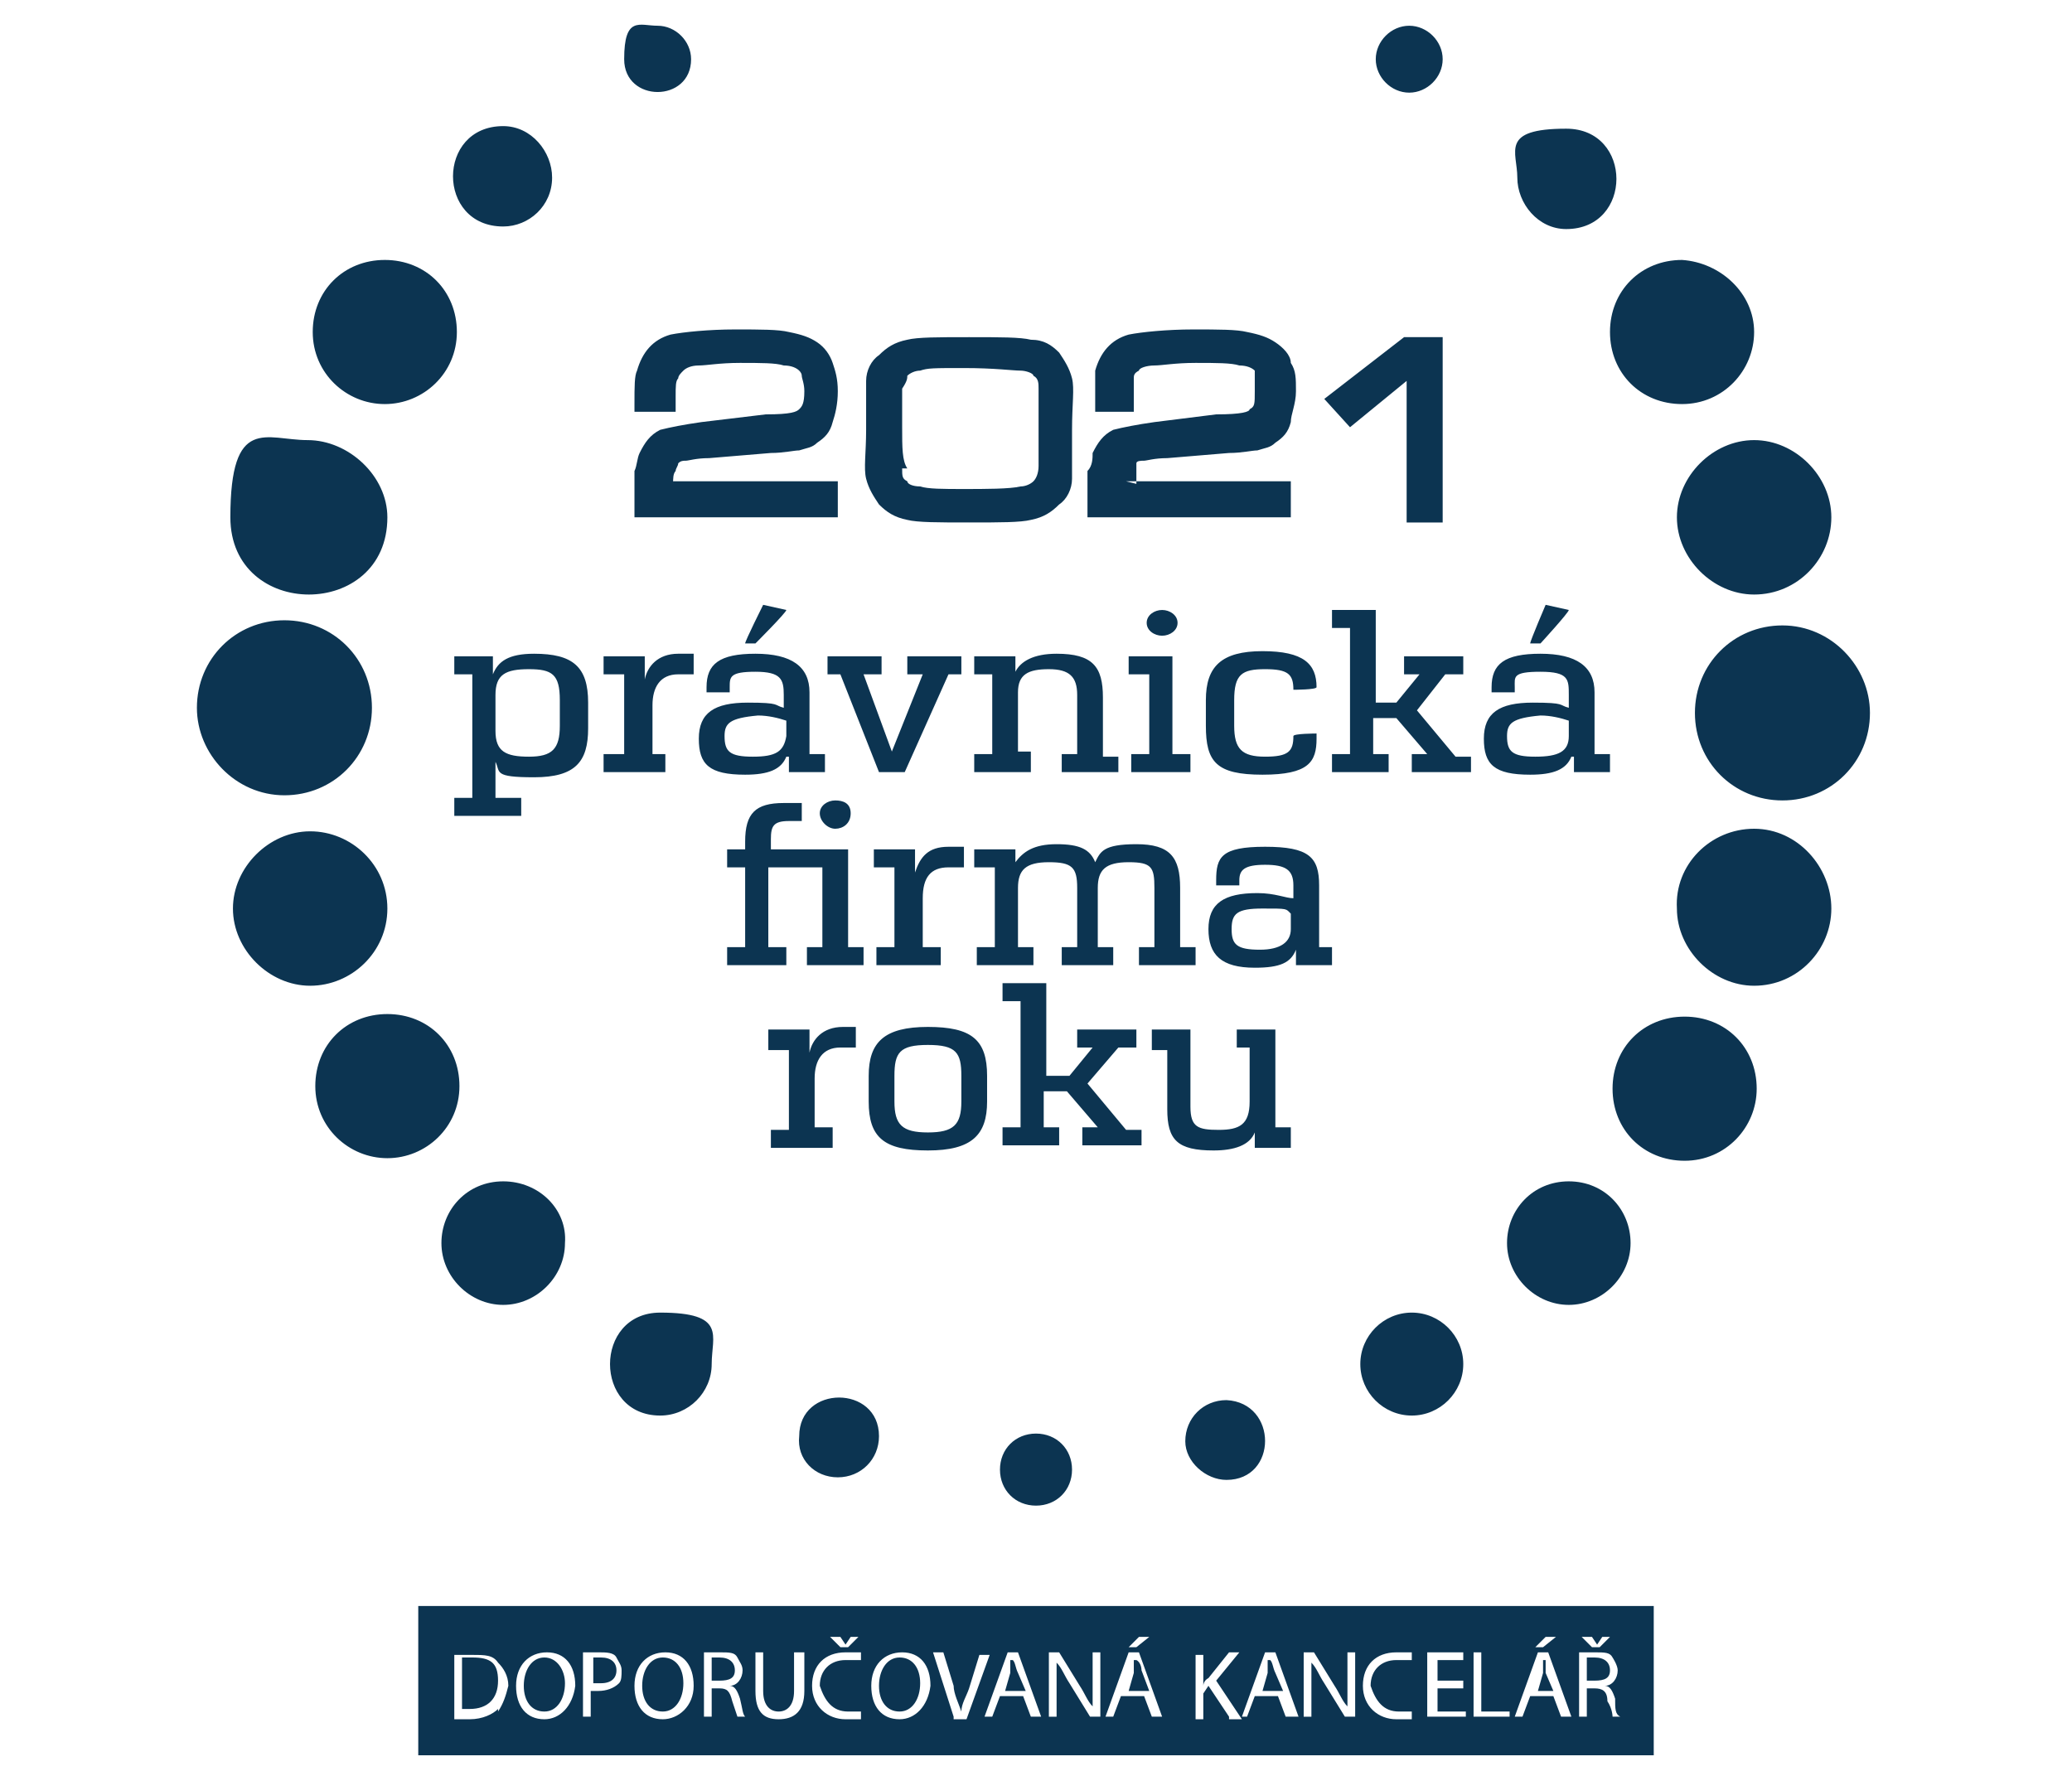 <?xml version="1.0" encoding="UTF-8"?>
<svg id="Vrstva_1" data-name="Vrstva 1" xmlns="http://www.w3.org/2000/svg" width="2.8cm" height="2.4cm" version="1.1" viewBox="0 0 78 69">
  <defs>
    <style>
      .cls-1 {
        fill-rule: evenodd;
      }

      .cls-1, .cls-2 {
        fill: #0c3451;
        stroke-width: 0px;
      }
    </style>
  </defs>
  <g>
    <path class="cls-2" d="M24.5,64.4c-.5,0-.8.5-.8,1.1s.3,1,.8,1,.8-.5.8-1.1-.3-1-.8-1Z"/>
    <path class="cls-2" d="M48,64.5h0c0,0,0,.3,0,.5l-.2.7h.8l-.3-.7c-.1-.2-.1-.4-.2-.5Z"/>
    <path class="cls-2" d="M42.8,64.5h0c0,0,0,.3,0,.5l-.2.7h.8l-.3-.8c0,0,0-.3-.2-.4Z"/>
    <path class="cls-2" d="M27.3,64.9c0-.3-.2-.5-.6-.5h-.3v.9h.3c.4,0,.6-.1.6-.4Z"/>
    <path class="cls-2" d="M22.1,64.4h-.3v1h.3c.4,0,.6-.2.6-.5s-.2-.5-.6-.5Z"/>
    <path class="cls-2" d="M33.7,64.4c-.5,0-.8.5-.8,1.1s.3,1,.8,1,.8-.5.8-1.1-.3-1-.8-1Z"/>
    <path class="cls-2" d="M17.1,64.4h-.4v2h.3c.7,0,1.1-.4,1.1-1.1s-.3-.9-1-.9Z"/>
    <path class="cls-2" d="M61.3,64.9c0-.3-.2-.5-.6-.5h-.3v.9h.3c.4,0,.6-.1.6-.4Z"/>
    <path class="cls-2" d="M38,64.5h0c0,0,0,.3,0,.5l-.2.7h.8l-.3-.7c-.1-.2-.1-.4-.2-.5Z"/>
    <path class="cls-2" d="M15,62.4v5.8h48v-5.8s-48,0-48,0ZM60.6,63.6l.2.3h0l.2-.3h.3l-.4.4h-.3l-.4-.4h.4ZM58.8,63.6h.4l-.5.4h-.3l.4-.4ZM43,63.6h.4l-.5.4h-.3l.4-.4ZM31.4,63.6l.2.3h0l.2-.3h.3l-.4.4h-.3l-.4-.4h.4ZM18.1,66.4c-.2.2-.6.4-1.1.4h-.6v-2.5c.2,0,.4,0,.7,0,.5,0,.8,0,1,.3.2.2.4.5.4.9-.1.4-.2.7-.4,1ZM19.9,66.8c-.7,0-1.1-.5-1.1-1.3s.5-1.3,1.2-1.3,1.1.5,1.1,1.3c-.1.8-.6,1.3-1.2,1.3ZM22.8,65.4c-.2.2-.5.3-.8.3h-.3v1h-.3v-2.5h.6c.3,0,.6,0,.7.2s.2.3.2.5c0,.2,0,.4-.1.5ZM24.5,66.8c-.7,0-1.1-.5-1.1-1.3s.5-1.3,1.2-1.3,1.1.5,1.1,1.3-.6,1.3-1.2,1.3ZM27.4,66.7c0,0-.1-.3-.2-.6-.1-.4-.2-.5-.5-.5h-.3v1.1h-.3v-2.5c.2,0,.4,0,.6,0,.4,0,.6,0,.7.2s.2.3.2.5c0,.3-.2.6-.5.6h0c.2,0,.3.2.4.5.1.4.1.6.2.7h-.3ZM30,65.7c0,.8-.4,1.1-1,1.1s-.9-.3-.9-1.1v-1.5h.3v1.5c0,.6.3.8.6.8s.6-.2.6-.8v-1.5h.4v1.5ZM31.7,66.5c.2,0,.4,0,.5,0v.3c0,0-.3,0-.6,0-.7,0-1.3-.5-1.3-1.3s.5-1.3,1.3-1.3.5,0,.6,0v.3c-.2,0-.4,0-.6,0-.6,0-1,.4-1,1,.2.6.5,1,1.1,1ZM33.7,66.8c-.7,0-1.1-.5-1.1-1.3s.5-1.3,1.2-1.3,1.1.5,1.1,1.3c-.1.8-.6,1.3-1.2,1.3ZM35.8,66.7l-.8-2.5h.4l.4,1.3c0,.3.2.7.3,1h0c0-.3.2-.6.3-.9l.4-1.3h.4l-.9,2.5h-.5ZM38.8,66.7l-.3-.8h-.9l-.3.8h-.3l.9-2.5h.4l.9,2.5h-.4ZM41.4,66.7h-.3l-.8-1.3c-.2-.3-.3-.6-.5-.8h0v2.1h-.3v-2.5h.4l.8,1.3c.2.3.3.6.5.8h0v-2.1h.3v2.5h-.1ZM43.5,66.7l-.3-.8h-.9l-.3.8h-.3l.9-2.5h.4l.9,2.5h-.4ZM46.5,66.7l-.8-1.2-.2.3v1h-.3v-2.5h.3v1.2h0c0,0,0-.2.2-.3l.8-1h.4l-.9,1.1,1,1.5h-.5ZM48.7,66.7l-.3-.8h-.9l-.3.8h-.2l.9-2.5h.4l.9,2.5h-.5ZM51.4,66.7h-.4l-.8-1.3c-.2-.3-.3-.6-.5-.8h0v2.1h-.3v-2.5h.4l.8,1.3c.2.3.3.6.5.8h0v-2.1h.3v2.5ZM53.1,66.5c.2,0,.4,0,.5,0v.3c0,0-.3,0-.6,0-.7,0-1.3-.5-1.3-1.3s.5-1.3,1.3-1.3.5,0,.6,0v.3c-.2,0-.4,0-.6,0-.6,0-1,.4-1,1,.2.6.5,1,1.1,1ZM55.6,66.7h-1.4v-2.5h1.4v.3h-1v.8h1v.3h-1v.9h1.1v.2h0ZM57.4,66.7h-1.4v-2.5h.3v2.3h1.1s0,.2,0,.2ZM59.4,66.7l-.3-.8h-.9l-.3.8h-.3l.9-2.5h.4l.9,2.5h-.4ZM61.4,66.7c0,0,0-.3-.2-.6,0-.4-.2-.5-.5-.5h-.3v1.1h-.3v-2.5c.2,0,.4,0,.6,0,.4,0,.6,0,.7.2,0,0,.2.3.2.5,0,.3-.2.6-.5.6h0c.2,0,.3.2.4.5,0,.4,0,.6.2.7h-.3Z"/>
    <path class="cls-2" d="M58.7,64.5h0c0,0,0,.3,0,.5l-.2.7h.6l-.3-.7v-.5Z"/>
    <path class="cls-2" d="M19.9,64.4c-.5,0-.8.5-.8,1.1s.3,1,.8,1,.8-.5.8-1.1c0-.5-.3-1-.8-1Z"/>
  </g>
  <path class="cls-1" d="M39,58.5c.8,0,1.4-.6,1.4-1.4s-.6-1.4-1.4-1.4-1.4.6-1.4,1.4.6,1.4,1.4,1.4h0ZM46.4,57.5c2,0,2-3,0-3.1-.9,0-1.6.7-1.6,1.6,0,.8.8,1.5,1.6,1.5h0ZM32.9,55.8c0,.9-.7,1.6-1.6,1.6s-1.6-.7-1.5-1.6c0-2,3.1-2,3.1,0h0ZM53.6,55c1.1,0,2-.9,2-2s-.9-2-2-2-2,.9-2,2,.9,2,2,2h0ZM26.4,53c0,1.1-.9,2-2,2-2.6,0-2.6-4,0-4s2,.9,2,2h0ZM53.5,3.6c.7,0,1.3-.6,1.3-1.3s-.6-1.3-1.3-1.3-1.3.6-1.3,1.3.6,1.3,1.3,1.3h0ZM25.6,2.3c0,1.7-2.6,1.7-2.6,0s.6-1.3,1.3-1.3,1.3.6,1.3,1.3h0ZM59.7,50.7c1.3,0,2.4-1.1,2.4-2.4s-1-2.4-2.4-2.4-2.4,1.1-2.4,2.4,1.1,2.4,2.4,2.4h0ZM20.7,48.3c0,1.3-1.1,2.4-2.4,2.4s-2.4-1.1-2.4-2.4,1-2.4,2.4-2.4c1.4,0,2.5,1.1,2.4,2.4h0ZM59.6,8.9c2.6,0,2.6-3.9,0-3.9s-1.9.9-1.9,1.9.8,2,1.9,2h0ZM20.2,6.9c0,1.1-.9,1.9-1.9,1.9-2.6,0-2.6-3.9,0-3.9,1.1,0,1.9,1,1.9,2h0ZM13.8,45c1.5,0,2.8-1.2,2.8-2.8s-1.2-2.8-2.8-2.8-2.8,1.2-2.8,2.8,1.3,2.8,2.8,2.8h0ZM67,42.3c0,1.5-1.2,2.8-2.8,2.8s-2.8-1.2-2.8-2.8,1.2-2.8,2.8-2.8,2.8,1.2,2.8,2.8h0ZM13.7,15.7c1.5,0,2.8-1.2,2.8-2.8s-1.2-2.8-2.8-2.8-2.8,1.2-2.8,2.8,1.3,2.8,2.8,2.8h0ZM66.9,12.9c0,1.5-1.2,2.8-2.8,2.8s-2.8-1.2-2.8-2.8,1.2-2.8,2.8-2.8c1.5.1,2.8,1.3,2.8,2.8h0ZM66.9,38.3c1.7,0,3-1.4,3-3s-1.3-3.1-3-3.1-3.1,1.4-3,3.1c0,1.6,1.4,3,3,3h0ZM13.8,35.3c0,1.7-1.4,3-3,3s-3-1.4-3-3,1.4-3,3-3,3,1.3,3,3h0ZM66.9,23.1c1.7,0,3-1.4,3-3s-1.4-3-3-3-3,1.4-3,3,1.4,3,3,3h0ZM13.8,20.1c0,4-6.1,4-6.1,0s1.4-3,3-3,3.1,1.4,3.1,3h0ZM9.8,30.9c1.9,0,3.4-1.5,3.4-3.4s-1.5-3.4-3.4-3.4-3.4,1.5-3.4,3.4c0,1.8,1.5,3.4,3.4,3.4h0ZM71.4,27.7c0,1.9-1.5,3.4-3.4,3.4s-3.4-1.5-3.4-3.4,1.5-3.4,3.4-3.4c1.9,0,3.4,1.6,3.4,3.4h0ZM31.1,43.9v.7h-2.4v-.7h.7v-3.1h-.8v-.8h1.6v.9c.1-.5.5-1,1.3-1h.5v.8h-.6c-.7,0-1,.5-1,1.2v1.9h.7ZM37.1,42.8c0,1.3-.6,1.9-2.3,1.9s-2.3-.5-2.3-1.9v-1c0-1.3.6-1.9,2.3-1.9s2.3.5,2.3,1.9v1ZM33.5,42.8c0,.9.3,1.2,1.3,1.2s1.3-.3,1.3-1.2v-1c0-.9-.2-1.2-1.3-1.2s-1.3.3-1.3,1.2v1ZM43.1,44.5h-2.3v-.7h.6l-1.2-1.4h-.9v1.4h.6v.7h-2.2v-.7h.7v-4.9h-.7v-.7h1.7v3.6h.9l.9-1.1h-.6v-.7h2.3v.7h-.7l-1.2,1.4,1.5,1.8h.6v.6ZM48.9,43.9v.7h-1.4v-.6c-.2.5-.8.7-1.6.7-1.4,0-1.8-.4-1.8-1.6v-2.3h-.6v-.8h1.5v3c0,.8.3.9,1.1.9s1.2-.2,1.2-1.1v-2.1h-.5v-.7h1.5v3.8h.6ZM27,37.5h2.3v-.7h-.7v-3.1h2.1v3.1h-.6v.7h2.2v-.7h-.6v-3.8h-3v-.4c0-.5.1-.7.7-.7h.5v-.7h-.7c-1.1,0-1.5.4-1.5,1.5v.3h-.7v.7h.7v3.1h-.7v.7ZM31.2,32.2c.3,0,.6-.2.6-.6s-.3-.5-.6-.5-.6.2-.6.5.3.6.6.6h0ZM35.3,37.5v-.7h-.7v-1.9c0-.8.3-1.2,1-1.2h.6v-.8h-.6c-.8,0-1.1.4-1.3,1v-.9h-1.6v.7h.8v3.1h-.7v.7h2.5ZM43,37.5h2.2v-.7h-.6v-2.3c0-1.2-.4-1.7-1.7-1.7s-1.4.3-1.6.7c-.2-.5-.6-.7-1.5-.7s-1.3.3-1.6.7v-.5h-1.6v.7h.8v3.1h-.7v.7h2.2v-.7h-.6v-2.3c0-.7.3-1,1.2-1s1.1.2,1.1,1v2.3h-.6v.7h2v-.7h-.6v-2.3c0-.7.3-1,1.2-1s1,.2,1,1v2.3h-.6v.7ZM47.5,37.6c1,0,1.4-.2,1.6-.7v.6h1.4v-.7h-.5v-2.4c0-1.1-.4-1.5-2.1-1.5s-1.9.4-1.9,1.3v.2h.9v-.2c0-.4.2-.6,1-.6s1.1.2,1.1.8v.5c-.3,0-.7-.2-1.4-.2-1.3,0-1.9.4-1.9,1.4,0,1,.5,1.5,1.8,1.5h0ZM47.7,36.9c-.9,0-1.1-.2-1.1-.8s.2-.8,1.2-.8.9,0,1.1.2v.6c0,.5-.4.8-1.2.8h0ZM19,31.7h-2.6v-.7h.7v-4.8h-.7v-.7h1.5v.7c.2-.5.6-.8,1.6-.8,1.5,0,2.1.5,2.1,1.9v1c0,1.3-.5,1.9-2.1,1.9s-1.3-.2-1.5-.6v1.4h1v.7ZM18,28.4c0,.8.4,1,1.3,1s1.2-.3,1.2-1.2v-1c0-1-.3-1.2-1.2-1.2s-1.3.2-1.3,1v1.4ZM24.6,29.3v.7h-2.4v-.7h.8v-3.1h-.8v-.7h1.6v.9c.1-.5.5-1,1.3-1h.6v.8h-.6c-.7,0-1,.5-1,1.2v1.9s.5,0,.5,0ZM29.3,29.4c-.2.5-.7.7-1.6.7-1.4,0-1.8-.4-1.8-1.4s.6-1.4,1.9-1.4,1,.1,1.4.2v-.5c0-.6-.1-.9-1.1-.9s-1,.2-1,.6v.2h-.9v-.2c0-.9.5-1.3,1.9-1.3s2.1.5,2.1,1.5v2.4h.6v.7h-1.4v-.6h-.1ZM26.9,28.6c0,.6.2.8,1.1.8s1.2-.2,1.3-.8v-.6c-.3-.1-.7-.2-1.1-.2-1.1.1-1.3.3-1.3.8h0ZM28.4,23.5l.9.2h0c0,.1-1.2,1.3-1.2,1.3h-.4c0-.1.7-1.5.7-1.5ZM33.9,30h-1l-1.5-3.8h-.5v-.7h2.1v.7h-.7l1.1,3,1.2-3h-.6v-.7h2.1v.7h-.5l-1.7,3.8ZM38.8,29.3v.7h-2.2v-.7h.7v-3.1h-.7v-.7h1.6v.6c.2-.4.7-.7,1.6-.7,1.4,0,1.8.5,1.8,1.7v2.3h.6v.6h-2.2v-.7h.6v-2.3c0-.7-.3-1-1.1-1s-1.2.2-1.2.9v2.3h.5ZM44.5,24.2c0,.3-.3.5-.6.5s-.6-.2-.6-.5.3-.5.6-.5.6.2.6.5h0ZM45,30h-2.3v-.7h.7v-3.1h-.8v-.7h1.7v3.8h.7v.7ZM49.9,28.7c0,.9-.3,1.4-2.1,1.4s-2.2-.5-2.2-1.9v-1c0-1.3.6-1.9,2.2-1.9s2.1.5,2.1,1.4h0c0,.1-.9.1-.9.1h0c0-.6-.2-.8-1.1-.8s-1.2.2-1.2,1.2v1c0,.9.3,1.2,1.2,1.2s1.1-.2,1.1-.8h0c0-.1.9-.1.9-.1v.2ZM55.9,30h-2.3v-.7h.6l-1.2-1.4h-.9v1.4h.6v.7h-2.2v-.7h.7v-4.9h-.7v-.7h1.7v3.6h.8l.9-1.1h-.6v-.7h2.3v.7h-.7l-1.1,1.4,1.5,1.8h.6v.6ZM59.8,29.4c-.2.5-.7.7-1.6.7-1.4,0-1.8-.4-1.8-1.4s.6-1.4,1.9-1.4,1,.1,1.4.2v-.5c0-.6,0-.9-1.1-.9s-1,.2-1,.6v.2h-.9v-.2c0-.9.5-1.3,1.9-1.3s2.1.5,2.1,1.5v2.4h.6v.7h-1.4v-.6h-.1ZM57.3,28.6c0,.6.2.8,1.1.8s1.3-.2,1.3-.8v-.6c-.3-.1-.7-.2-1.1-.2-1.1.1-1.3.3-1.3.8h0ZM58.8,23.5l.9.2h0c0,.1-1.1,1.3-1.1,1.3h-.4c0-.1.6-1.5.6-1.5ZM24.9,18.8c0-.2,0-.4.1-.5,0-.1.1-.2.1-.3.1-.1.2-.1.3-.1s.4-.1.9-.1l2.4-.2c.5,0,.9-.1,1.1-.1.3-.1.5-.1.7-.3.3-.2.5-.4.6-.8.1-.3.2-.7.2-1.2s-.1-.8-.2-1.1-.3-.6-.6-.8c-.3-.2-.6-.3-1.1-.4-.4-.1-1.1-.1-2.1-.1s-2,.1-2.5.2c-.7.2-1.1.7-1.3,1.4-.1.2-.1.6-.1,1.3v.3h1.6v-.6c0-.4,0-.6.1-.7,0-.1.1-.2.2-.3s.3-.2.6-.2.8-.1,1.6-.1,1.4,0,1.7.1c.3,0,.5.1.6.2q.1.1.1.2c0,.1.1.3.1.6,0,.5-.1.6-.2.7-.1.1-.3.2-1.3.2l-2.5.3c-.7.1-1.2.2-1.6.3-.4.2-.6.5-.8.9-.1.2-.1.5-.2.7v1.8h7.9v-1.4h-6.4ZM33.8,18.2c0,.3,0,.4.2.5,0,.1.2.2.5.2.3.1.9.1,1.7.1s1.8,0,2.2-.1c.2,0,.4-.1.5-.2s.2-.3.2-.6v-1.4c0-.8,0-1.3,0-1.6,0-.2,0-.4-.2-.5,0-.1-.3-.2-.5-.2-.3,0-1-.1-2.2-.1s-1.4,0-1.7.1c-.2,0-.4.1-.5.2,0,.1,0,.2-.2.5,0,.3,0,.8,0,1.5,0,.8,0,1.3.2,1.6h0ZM39.9,13.7c.2.3.4.6.5,1s0,1,0,2,0,1.5,0,1.9-.2.8-.5,1c-.3.3-.6.5-1.1.6-.4.1-1.2.1-2.4.1s-2,0-2.4-.1c-.5-.1-.8-.3-1.1-.6-.2-.3-.4-.6-.5-1s0-1,0-1.9,0-1.5,0-1.9.2-.8.5-1c.3-.3.6-.5,1.1-.6.4-.1,1.2-.1,2.4-.1s2,0,2.4.1c.5,0,.8.2,1.1.5h0ZM42.9,18.8c0-.2,0-.4,0-.5,0-.1,0-.2,0-.3,0-.1.2-.1.3-.1s.4-.1.9-.1l2.4-.2c.5,0,.9-.1,1.1-.1.3-.1.5-.1.7-.3.3-.2.5-.4.6-.8,0-.3.2-.7.2-1.2s0-.8-.2-1.1c0-.3-.3-.6-.6-.8s-.6-.3-1.1-.4c-.4-.1-1.1-.1-2.1-.1s-2,.1-2.5.2c-.7.2-1.1.7-1.3,1.4,0,.2,0,.6,0,1.3v.3h1.5v-.6c0-.4,0-.6,0-.7,0-.1,0-.2.2-.3,0-.1.3-.2.6-.2s.8-.1,1.6-.1,1.4,0,1.7.1c.3,0,.5.1.6.2q0,.1,0,.2c0,.1,0,.3,0,.6,0,.5,0,.6-.2.7,0,.1-.3.2-1.3.2l-2.4.3c-.7.1-1.2.2-1.6.3-.4.2-.6.5-.8.9,0,.2,0,.5-.2.7v1.8h7.9v-1.4h-6.4ZM50.2,15.5l3.1-2.4h1.5v7.2h-1.4v-5.5l-2.2,1.8-1-1.1Z"/>
</svg>